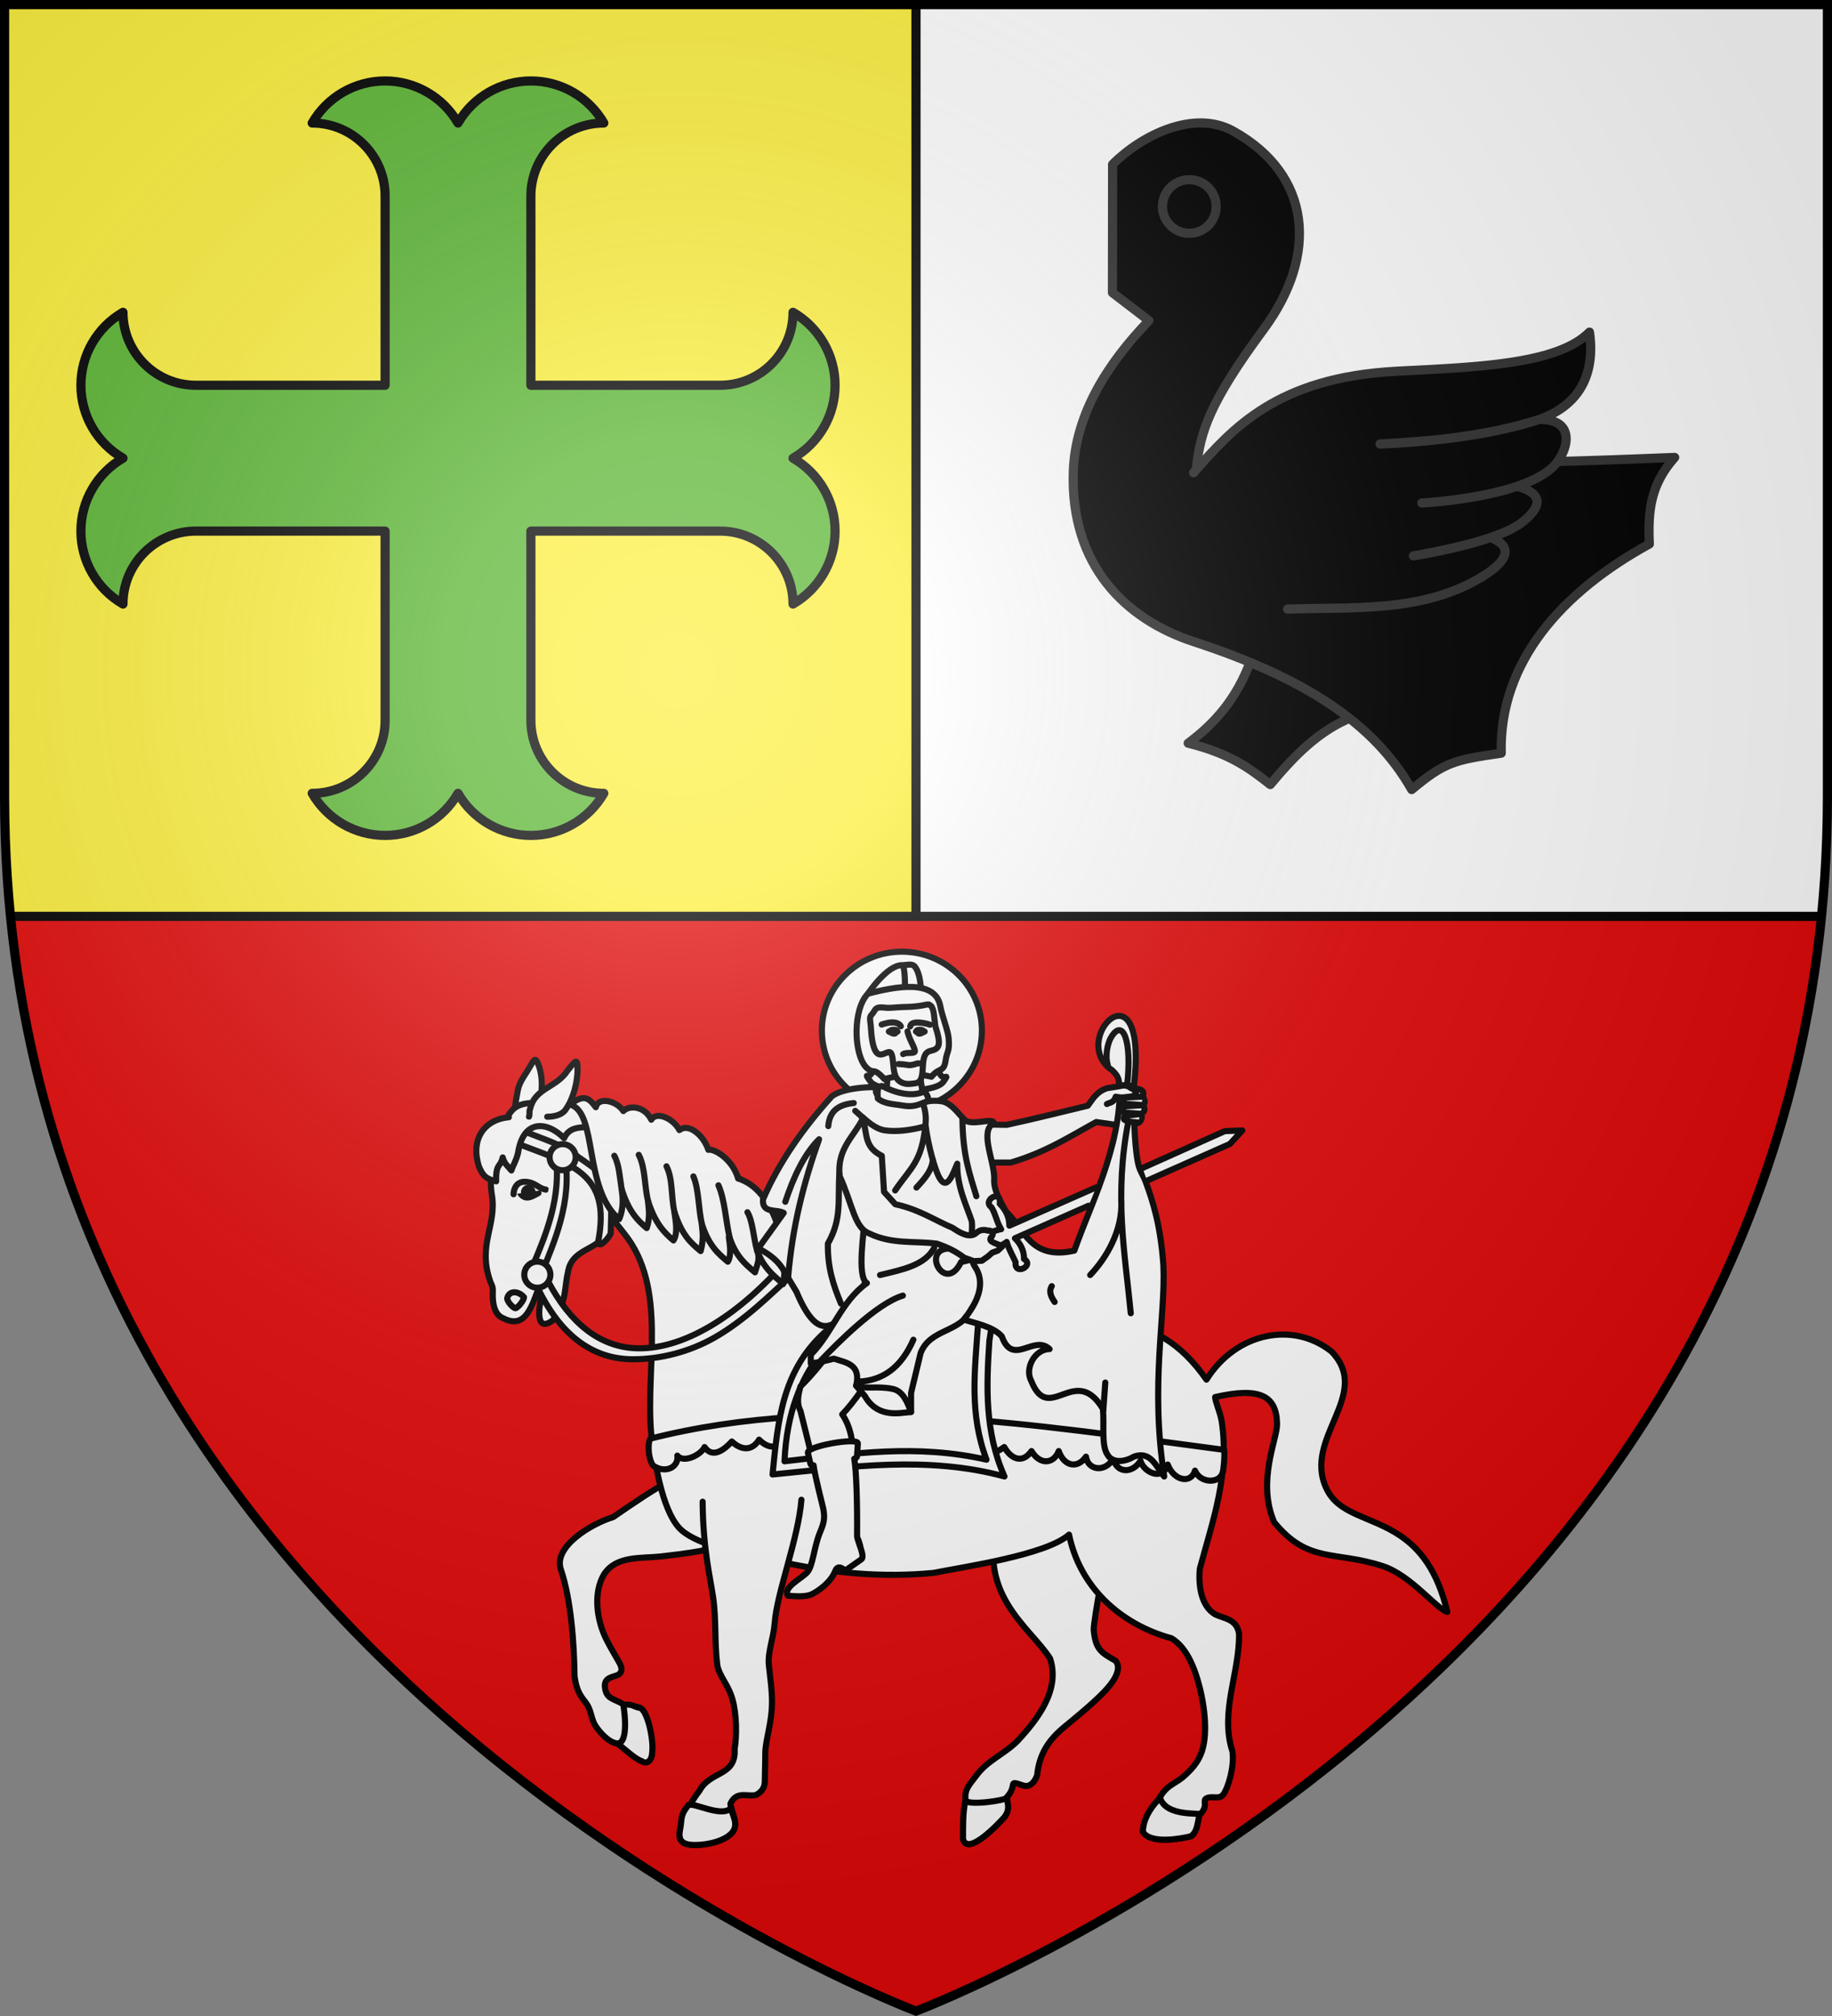 <?xml version="1.0" encoding="UTF-8" standalone="no"?><svg height="660" width="600" xmlns="http://www.w3.org/2000/svg" xmlns:xlink="http://www.w3.org/1999/xlink"><rect width="100%" height="100%" fill="#808080" stroke="none"/><radialGradient id="a" cx="221.445" cy="226.331" gradientTransform="matrix(1.353 0 0 1.349 -77.629 -85.747)" gradientUnits="userSpaceOnUse" r="300"><stop offset="0" stop-color="#fff" stop-opacity=".314"/><stop offset=".19" stop-color="#fff" stop-opacity=".251"/><stop offset=".6" stop-color="#6b6b6b" stop-opacity=".125"/><stop offset="1" stop-opacity=".125"/></radialGradient><g><path d="m3.438 300c25.57 256.446 296.562 358.5 296.562 358.5v-.104s270.894-101.996 296.553-358.396z" fill="#e20909" fill-rule="evenodd"/><path d="m300 1.5v298.5h-296.562c-1.269-12.75-1.938-25.736-1.938-39.254v-259.246z" fill="#fcef3c"/><path d="m300 1.5v298.5h296.562c1.269-12.75 1.938-25.736 1.938-39.254v-259.246z" fill="#fff"/></g><g><g stroke-linecap="round" stroke-linejoin="round"><path d="m64.161 173.874c-13.186.003-23.881 10.695-23.881 23.881-8.53-4.925-13.78-14.032-13.78-23.881 0-9.85 5.25-18.949 13.78-23.874-8.53-4.925-13.78-14.024-13.78-23.874 0-9.85 5.25-18.956 13.78-23.881 0 13.186 10.695 23.881 23.881 23.881h61.965v-61.965c0-13.186-10.695-23.881-23.881-23.881 4.925-8.53 14.032-13.78 23.881-13.78 9.85 0 18.949 5.25 23.874 13.78 4.925-8.53 14.025-13.78 23.874-13.78 9.85 0 18.956 5.25 23.881 13.78-13.186 0-23.881 10.695-23.881 23.881v61.965h61.965c13.186-.003 23.881-10.695 23.881-23.881 8.53 4.925 13.78 14.032 13.78 23.881 0 9.85-5.25 18.949-13.78 23.874 8.53 4.925 13.78 14.024 13.78 23.874 0 9.85-5.25 18.956-13.78 23.881 0-13.186-10.695-23.881-23.881-23.881h-61.965v61.965c0 13.186 10.695 23.881 23.881 23.881-4.925 8.53-14.031 13.78-23.881 13.78-9.849 0-18.949-5.25-23.874-13.78-4.925 8.53-14.023 13.78-23.874 13.78-9.849 0-18.956-5.25-23.881-13.78 13.186 0 23.881-10.695 23.881-23.881v-61.965z" fill="#5ab532" stroke="#000" stroke-width="3"/><g stroke="#313131" stroke-width="2.97" transform="matrix(1.01 0 0 1.01 -5.283 2.521)"><path d="m390.517 238.408c13.685 3.353 20.154 8.32 26.623 13.411 7.589-9.065 15.551-17.509 26.872-21.98v-17.882l-33.217-.373c-4.603 12.666-11.943 20.614-20.279 26.822z"/><path d="m366.009 50.774c9.498-9.516 26.408-17.822 39.064-10.803 25.575 14.182 27.659 40.263 9.953 64.2-17.75 23.996-20.403 33.28-21.772 44.332 48.893 0 98.905-.373 155.013-2.732-7.713 8.692-8.709 17.012-8.211 28.064-28.116 15.398-48.768 38.123-48.022 67.801-15.302 2.235-18.288 2.856-29.037 11.797-12.192-21.607-34.96-36.258-70.664-47.933-22.021-7.2-40.069-24.588-39.064-55.135.613-18.627 11.197-35.142 24.509-48.926l-11.819-9.065z"/><ellipse cx="390.89" cy="64.434" rx="8.709" ry="8.692"/><path d="m392.259 150.738c12.565-14.28 26.986-30.885 65.937-32.907 25.63-1.331 52.003-2.111 62.453-12.666 1.991 14.032-3.608 23.842-16.298 28.313-17.293 5.464-33.964 6.954-51.63 7.947 0 0 29.734-.745 51.63-7.947 12.814-.248 9.287 11.426 3.608 16.143-11.4 9.469-41.677 10.928-41.677 10.928s17.586-.924 30.938-5.421c10.077 2.856 6.462 7.784 1.657 11.63-8.407 6.729-35.332 10.928-35.332 10.928-.059.05 16.234-2.787 25.049-5.954 8.957 3.601 3.562 8.949-3.278 13.032-19.177 11.448-41.926 9.438-62.578 10.183"/></g><g stroke="#000" stroke-width="2"><g stroke-width="2"><ellipse cx="295.379" cy="337.41" fill="#fff" fill-rule="evenodd" rx="26.207" ry="25.85"/><path d="m285.874 350.352c-.923 3.61-3.416-.011-.817 3.707 2.599 3.718 21.197 3.978 23.882.126 2.685-3.852-.668.918-1.508-4.021-.84-4.939-20.633-3.421-21.556.189z" fill="#fff"/><path d="m290.251 358.823 12.174.681-2.038-13.479-9.221-.79z" fill="#fff" fill-rule="evenodd"/><path d="m236.563 479.453c-9.83-.644-23.06 8.483-35.726 17.205-7.275 2.214-19.7 9.701-17.151 17.162 3.262 9.546 4.361 23.762 4.483 34.892.712 5.697 2.639 7.121 4.063 9.257 1.424 2.136 1.424 4.985 2.849 7.121 1.424 2.136 4.273 5.404 7.122 5.697 3.542.363 5.698 4.985 7.834 5.697 2.137.712 3.561-.712 3.561-2.848-1.691-4.454-1.13-10.79-4.016-14.521-1.073-.537-3.101-.51-5.254-1.074-3.462-2.122-5.978-1.674-6.241-6.142 0-2.848 2.849-2.848 4.273-3.56s1.424-2.136.712-3.56c-.712-1.424-2.927-4.956-4.351-7.804-3.292-6.406-4.61-15.535-.79-21.729 4.022-6.017 12.13-5.002 18.517-5.697 5.698-.712 22.266-2.136 29.025-7.556m82.407-6.639c-9.425 25.84 9.368 37.142 16.023 47.576 3.41 10.318-4.025 19.884-10.683 27.059-4.265 4.267-9.975 6.423-13.532 11.393-1.799 2.457-3.96 4.351-3.447 7.84.614 4.175-.826 8.479-.826 12.81 1.504 5.723 11.473-4.829 13.532-7.121 2.137-2.848-.73-4.833.712-6.409 2.208-2.412 1.908-3.989 2.19-4.511.429-.795 2.849.712 4.273.712s2.849-1.424 3.561-3.56c.662-6.602 3.46-11.15 8.493-15.427 4.273-3.56 11.395-9.257 14.956-13.529 3.561-4.272 3.561-7.121 2.137-8.545-4.542-2.584-6.499-3.586-7.067-10.091 0-3.56 4.334-26.401 5.759-32.098" fill="#fff" fill-rule="evenodd"/><path d="m168.192 369.616c0-4.272.541-8.401 1.424-12.817.558-2.792 2.564-5.119 3.823-7.383 1.521-2.445 1.885-3.984 3.204.026 1.738 5.68.096 10.603.096 15.902" fill="#fff" fill-rule="evenodd"/><path d="m183.086 361.681c-1.424 0-4.923-.61-7.06-.61-2.137 0-4.985 0-7.122 1.424-2.137 1.424-3.561 4.272-4.985 9.257-1.424 4.985-4.06 12.23-2.849 19.226 1.768 10.217-4.787 16.311-.527 28.483.47 1.343.943 1.439.852 3.689-.102 2.543.159 7.199 3.421 8.417 6.782 3.507 9.018-2.837 11.395-9.335 1.553-4.32 3.62-3.035 1.821 0-1.435 3.897-3.336 14.681 2.979 10.047 1.424-1.424 2.849-4.272 3.561-7.121.712-2.848.712-5.697 1.424-8.545 1.365-9.717 14.21-6.552 12.107-17.09.796-10.011-8.294-13.696 6.208 4.157 14.501 17.853 6.995 44.121 8.975 65.74 1.424 12.105 4.273 26.602 9.971 31.586 5.698 4.985 19.513 7.833 30.909 9.969 18.652 4.207 35.197 5.537 51.613 3.955 10.065-2.011 36.864-5.872 44.344-12.523 3.505 17.125 16.725 29.329 33.538 33.932 3.561 2.136 6.41 6.409 8.546 13.529 2.137 7.121 3.561 17.09 1.424 23.499-1.234 3.7-3.655 6.214-6.303 8.5-2.787 2.279-5.582 2.691-7.877 7.341-3.097 3.838-5.049 8.148-5.049 10.506 2.572 4.183 12.912 2.128 15.735 1.424 2.137-1.424.709-5.11 2.849-7.121 3.031-2.848.526-4.643 2.288-5.355 2.088-.844 4.118.712 5.542-1.424 1.424-2.136 3.532-8.887 2.82-13.871-4.214-12.869 2.336-25.574 2.17-38.452-.712-4.985-4.985-4.985-7.834-6.409-4.578-2.698-5.548-9.404-5.011-14.962 4.261-15.901 9.795-30.817 7.148-48.342-.712-3.56-2.137-6.409-2.137-7.833 14.486-3.303 20.129-.566 20.276 8.793.078 4.972-6.693 18.716-.95 32.161 11.17 13.692 19.953 9.257 35.647 14.416 9.17 3.014 17.462 13.956 21.054 14.981-3.247-13.724-9.057-20.65-15.313-24.901-9.589-6.516-20.224-6.749-24.282-15.544-7.839-16.509 15.221-30.756 1.715-44.78-12.446-9.959-31.171-6.443-40.996 9.177-16.997-24.601-38.499-19.739-65.922-18.613-14.956 0-40.422.527-48.256-.185-15.009-.639-15.362-17.747-22.132-28.461-4.19-6.632-10.61-13.202-17.232-19.135-16.601-14.873-38.414-25.749-58.496-23.598z" fill="#fff" fill-rule="evenodd"/><path d="m230.122 491.632c.111 15.334 2.454 24.622 3.419 31.191 1.095 7.451.439 14.797 1.357 22.074.454 3.598 3.561 6.409 4.985 11.393 1.424 4.985 1.424 12.105.712 16.378.525 8.908-8.02 7.04-11.462 13.53-2.849 3.56-5.698 9.257-6.41 12.817-.712 3.56.712 4.985 4.985 4.985 4.273 0 10.105-1.424 12.241-4.272 2.137-2.848-.712-7.121-.712-9.257 2.056-4.367 5.666-2.108 8.39-2.848 1.424-.712 2.849-2.136 2.849-4.272 0-2.136.156-4.985.156-9.257 0-4.272 2.215-9.969 2.215-17.09 0-3.589-.563-7.54-1.03-11.852-.46-4.244 1.545-8.838 1.898-13.783.712-9.969 7.757-27.674 8.762-40.384" fill="#fff" fill-rule="evenodd"/><path d="m266.447 470.456c1.663 2.966 7.593 3.852 8.923-.129 1.887 2.977 7.109 3.786 8.923.675 1.372 3.344 7.518 3.361 8.669-.306 3.642 3.901 6.477 4.722 9.176.523 1.519 3.554 5.987 3.809 8.416-.095 1.942 4.722 7.95 3.702 9.936 1.553 1.333 3.545 4.309 4.054 8.416 1.054 2.323 4.127 6.075 5.419 8.923 1.318 2.748 4.615 7.205 4.315 8.923 0 1.625 4.795 5.985 6.071 8.923 1.832.583 4.409 6.154 5.344 8.923.695 1.247 4.882 6.306 4.85 8.923.67 1.18 3.967 7.383 6.643 8.923 1.213 1.97 5.322 7.621 6.459 8.923 2.003 1.865 4.324 8.106 4.199 9.042.678.304-.636.755-5.44.522-7.48-61.313-8.052-127.098-19.119-187.954-3.665-1.045 1.903-.526 7.036.948 8.836 4.137 2.767 8.435.424 7.91-3.292 2.105 2.635 7.816-.322 8.923-2.8 2.232 3.288 5.553 1.875 8.923-1.821 3.371 3.162 6.803 2.924 8.923-.609 3.941 4.027 7.622 2.164 8.923-1.258 2.353 4.708 6.649 4.579 8.923.406z" fill="#fff" fill-rule="evenodd"/><path d="m173.236 365.6c.373-.746-.025-1.749.361-2.482 1.61-7.124 8.569-6.801 12.384-12.766 2.465-3.074 3.271-4.419 3.174.375-.152 3.605-1.198 8.635-3.871 12.48-1.424 2.136-4.647 2.393-6.072 2.393" fill="#fff" fill-rule="evenodd"/><path d="m176.353 390.57c-.921-.434-1.683-1.77-3.013-2.037-1.495-.3-2.999.097-3.147 1.78.516.95 1.432 1.894 2.796 1.713 1.307-.173 2.77-1.161 3.364-1.456z" fill="#fff" fill-rule="evenodd"/><path d="m171.605 424.669c-1.848-2.164-4.959-2.227-5.49.385 0 1.154 2.052 3.245 2.681 3.245.629 0 2.809-2.476 2.809-3.63z" fill="#fff" fill-rule="evenodd"/><path d="m168.192 390.978c.163-2.845 1.753-4.103 3.557-4.088 3.558.031 4.565 2.234 7.044 2.562" fill="#fff" fill-rule="evenodd"/><path d="m173.279 391.829a1.399 1.483 0 0 1 -1.633-1.165 1.399 1.483 0 0 1 1.083-1.742 1.399 1.483 0 0 1 1.655 1.13 1.399 1.483 0 0 1 -1.049 1.765"/></g><g fill="#fff" stroke-width="2.895" transform="matrix(.691 0 0 .691 99.011 260.492)"><g fill-rule="evenodd"><path d="m100.134 164.162c26.952 10.377 46.629 14.129 40.028 47.472.298 2.419 3.702-.053 6.01-4.145.713-24.614.768-25.243-15.111-36.111-7.955-6.474-17.92-8.882-27.107-12.875m16.052 11.844c3.036 19.441-4.708 38.065-10.572 51.848m14.916-51.848c4.001 22.005-5.636 42.427-10.35 54.636.757 1.663 1.536 3.262 2.338 4.798 10.706 20.525 24.761 30.98 40.809 31.962 22.753 1.393 48.967-15.168 70.616-39.673l2.427 6.741c-8.042 7.228-20.345 19.747-35.046 28.058-11.889 6.721-25.533 10.129-38.299 10.148-16.794.026-33.002-8.613-45.084-33.458-1.775-3.65-.772-6.842-2.374-11.22" stroke-width="2.895"/><g stroke-width="3.323" transform="matrix(.871 0 0 .871 90.509 89.495)"><path d="m182.491 187.249c-25.315 21.524-27.507 49.289-30.525 79.236 42.072-4.116 84.143-10.346 126.215 1.082-10.842-24.24-9.837-49.018-8.227-73.824l1.515-9.742-83.331-2.4z"/><path d="m196.44 181.554c-4.342 7.267-35.624 22.953-37.961 77.758 37.521-4.292 71.766-9.537 109.922-.875-9.413-25.026-6.437-47.762-4.528-74.662"/></g><path d="m97.903 152.349c-12.083 1.177-18.117 10.698-14.263 23.152 2.062 5.154 3.954 6.117 8.247 7.216-.219-8.797 1.991-6.404 3.093-11.339.845 3.06 2.163 3.853 4.123 6.185.845-2.688 2.109-4.171 3.14-8.295 2.332-15.725 13.455-15.427 21.854-6.98 2.442-5.716 8.415-4.859 9.767-5.313" stroke-width="2.895"/><path d="m129.573 171.277c0-3.416-2.769-6.185-6.185-6.185-3.416 0-6.185 2.769-6.185 6.185 0 3.416 2.769 6.185 6.185 6.185 3.416 0 6.185-2.769 6.185-6.185z" stroke-width="2.895"/><path d="m117.574 226.943c0-3.416-2.769-6.185-6.185-6.185-3.416 0-6.185 2.769-6.185 6.185 0 3.416 2.769 6.185 6.185 6.185 3.416 0 6.185-2.769 6.185-6.185z" stroke-width="2.895"/><g stroke-width="3.323" transform="matrix(.868 -.079 .079 .868 81.136 94.637)"><path d="m134.291 112.173c-2.104-11.119-11.872-17.607-14.712-17.007-1.979-8.383-9.435-15.632-14.712-12.116-2.381-6.199-11.319-11.693-14.712-7.001-2.783-7.597-10.996-9.2-14.712-6.059-2.984-5.879-12.879-9.231-14.712-3.434-3.567-5.849-5.835-7.563-13.941-2.788 14.923 5.329 2.995 46.104 21.045 64.518 3.426-6.107 3.019-12.971 2.838-16.286 2.575 12.256 6.929 17.747 11.661 22.479 2.808-6.166 1.852-11.997 2.076-14.554 2.733 12.335 7.087 17.826 11.819 22.558 3.248-4.125 1.876-12.429 1.879-15.686 2.853 13.32 7.586 18.052 12.318 22.784 2.685-7.178 1.776-11.557 1.986-14.558 2.747 12.191 7.479 16.924 12.212 21.656 3.529-4.506.791-16.932 2.205-12.675 2.527 10.309 7.26 15.041 11.992 19.774 1.308-3.765 3.656-6.749 2.16-11.71 2.572 9.343 7.305 14.076 12.037 18.808l.432.651c4.959-17.601.422-51.449-19.161-59.356z"/><path d="m70.674 112c-.463-6.723-.124-13.224-2.318-18.269m16.056 26.194c-1.316-8.378.256-18.128-2.778-25.486m16.477 32.358c-1.05-8.824.83-17.467-2.014-24.775m16.317 33.002c-1.163-8.291.114-19.076-2.243-26.214m16.659 35.195c-1.383-9.73-.739-20.829-3.542-29.153m17.695 37.217c-1.287-7.06-.878-16.227-3.31-21.21"/></g><path d="m70.831 391.892c-.251-1.13 3.708 20.632-3.282 20.947 4.732 3.549 9.465 8.282 13.014 9.465 3.768 2.496 5.916-1.183 5.916-4.732.911-6.525-2.534-22.96-6.672-24.127-3.46-.527-4.243-2.469-8.975-1.553zm313.522 59.545c.423-1.185-18.187 1.443-21.517-9.046-7.099 7.099-9.355 13.778-9.355 18.511 4.272 6.95 21.449 3.535 26.14 2.366 3.549-2.366 3.549-7.099 4.732-11.831zm-104.767-9.314c0 1.708-21.239 4.564-22.671 1.681-1.432 6.749-1.3 13.87-1.3 20.948 2.499 9.508 19.059-8.023 22.479-11.831 3.549-4.732 1.493-7.249 1.493-10.798zm-150.079 5.608c-4.709 5.868-20.684-3.195-23.351-1.409-4.732 5.916-3.338 7.502-4.521 13.418-1.183 5.916 1.183 8.282 8.282 8.282 7.099 0 16.786-2.366 20.335-7.099 3.549-4.732-.745-9.643-.745-13.192z" stroke-width="3.323" transform="matrix(.871 0 0 .871 90.509 89.495)"/><path d="m315.469 155.684 1.067 18.14h19.207c16.591-4.865 27.977-12.333 40.549-19.207l9.203 1.334 10.394-.867c.79-.027 2.745-1.736 1.667-4.335 2.696-1.679 1.27-2.939 1.067-4.135 1.332-1.667.357-2.824-.267-4.002.434-1.733.687-3.172-2.668-3.735l-6.013-1.668-8.316 1.401c-5.068 1.734-6.686 5.194-9.07 8.27-12.642 3.023-24.492 6.047-38.414 9.07z" fill="#fff" stroke-width="2.895"/><path d="m253.256 259.742c-5.455 6.719-10.316 13.461-17.166 20.184-.98 3.836-1.965 7.671 0 11.507 4.276 16.875 8.551 34.554 12.827 51.874l-4.15 12.073-1.886 9.432-8.3 9.809-2.264 1.132c-.526 1.229.466 1.851 2.452 2.075l6.414-1.32 13.582-12.638 7.545-1.886c3.151-2.899 2.452-6.225 1.132-9.62l-1.509-1.698-1.132-12.073c-.353-14.989 3.258-33.686-4.904-45.461 5.785-5.872 11.569-15.155 17.354-22.825z" stroke-width="2.895"/><path d="m218.359 191.269c-.569 6.83 6.356 4.5 9.809 6.414l-12.073 16.788c5.534 2.787 9.93 6.333 12.45 11.129l5.659 9.432c9.644 22.944 16.334 16.348 23.187 11.386 13.827-24.865 68.867-102.311 37.312-99.217 5.253-.566-15.362-7.533-19.347-8.634-3.985-1.101-19.477-.34-24.553 4.034-13.418 14.921-24.769 30.875-32.445 48.667z" stroke-width="2.895"/><path d="m266.525 199.653c.005 5.491-3.985 28.309 1.073 31.27-12.256 8.674-16.416 23.765-26.604 33.912v4.15c5.394-.755 7.953-1.509 10.941-2.264 5.839 1.958 12.998 2.595 10.563 12.827l4.15 4.904c3.345 6.004 9.016 9.103 18.109 7.923l3.773-.377v-9.054l4.527-18.863c4.537-11.752 18.966-9.567 23.801-20.509 15.323-21.718 5.985-49.646-4.739-73.302-1.338-11.666-7.762-22.443-17.091-24.643-9.469-2.233-17.541-2.456-19.266-6.881-.338-.866-2.979-.323-3.673-.138-2.335 6.88 13.652 6.416 22.962 7.016l14.612 5.562c-7.007 3.71-22.446 9.025-33.544 7.38-4.621-.685-8.35-4.401-10.684-6.295z" stroke-width="2.895"/><path d="m387.404 143.106c-.726 14.559-4.761 28.432-9.606 41.593-1.138 3.092-2.314 6.138-3.493 9.134-2.979 7.576-5.972 14.833-8.4 21.712-20.934 4.68-23.606-10.308-32.479-18.616-2.378-4.727-6.037-10.061-5.47-15.845-.176-8.668-7.099-22.301-.189-26.031-.682-2.859-10.912 2.006-14.336-1.886-2.932-3.156-5.537-7.017-9.809-8.3-3.075-.495-6.432-.52-9.507.609 1.03 3.185 1.707 6.406 1.241 10.339 1.302 10.379 4.505 21.144 6.337 24.713 3.859 7.517 6.733-1.603 8.722-6.17-.149 10.819 4.213 19.29 6.892 27.28.75 6.956-2.294 15.926 1.583 21.682 7.67 11.389-5.992 25.048-5.309 24.903 4.109 1.472 13.725 3.064 17.958 7.939 5.257 14.609 15.091-1.109 22.636 6.036-7.072-.002-11.928 9.241-8.677 15.091 8.415 21.143 20.697-8.661 33.954 13.204.746 7.304-.897 17.475 2.264 21.881 2.419 3.99 8.136 3.336 12.45.755 8.125-2.806 10.419 4.757 14.336 9.432-6.739-43.63.713-75.872-.377-99.975-1.345-19.221-5.012-30.471-8.465-39.823-.918-2.488-2.353-4.487-3.091-6.89-1.901-6.189-2.876-24.866-1.93-33.541" stroke-width="2.895"/><path d="m320.078 120.326-39.677 18.593c2.591 2.317 5.239 6.293 5.172 11.121 6.102 3.489-5.171 9.574-4.521 1.859-1.546-3.321-4.055-7.361-5.079-10.921.18.387-15.888 10.114-24.553 11.419-8.819 19.333-24.206-10.182-2.963-6.89 7.02-5.649 24.122-11.829 24.355-11.327-2.46-3.641-3.143-8.108-5.489-11.802-5.478-3.703 5.313-10.306 4.428-2.059 4.052 3.998 5.333 7.915 5.489 11.802l46.787-21.872m24.953-11.06 44.265-21.017 9.541-.574-6.585 7.468-44.618 20.96" stroke-width="3.323" transform="matrix(.871 .019 -.019 .871 96.162 83.371)"/><path d="m265.777 152.787c1.944 8.313.742 13.72 8.876 17.835l1.067 17.073 5.335 5.869c11.469 2.535 18.267 7.406 27.21 11.204 3.644 2.524 8.206 5.044 11.122 2.422 1.843-1.658 3.755-1.691 5.776-1.075.46-.429 3.517.69 1.242 3.215-1.634 2.267 3.394 2.868 5.335 4.241l-2.134 1.991-2.603.943-2.01 1.77-2.902 2.056-3.826.202-4.503-1.62c-4.308-3.152-7.252-4.62-12.967-6.677-10.671-1.366-21.341.389-32.012-4.802-7.154-2.637-7.94-13.773-14.154-27.321-1.162-13.175 6.94-18.629 11.147-27.329z" stroke-width="2.895"/><path d="m381.36 146.08c1.528-.796 3.311-.636 4.164-3.458 3.343.765 5.214.028 7.927-.172 3.146-1.545 1.565-2.855-1.115-4.141" stroke-width="2.895"/><path d="m396.327 154.883c-.816-.234-4.843-.118-6.523-1.23-.713-.472-.551-1.233-.013-1.838 2.712-.534 5.117-.602 7.765-1.067l-8.365-.667c-1.137-1.245-.206-2.356.867-2.934l8.565-.534-8.898-.667c-1.003-.644-.572-1.766 0-2.934l8.631-.4" fill="#fff" stroke-width="2.895"/><path d="m258.538 352.55c-2.207.903-3.699 2.876-4.904 5.282" stroke-width="2.895"/><path d="m262.072 149.309 4.149 3.713" stroke-width="2.895"/><path d="m262.94 350.819c.281 2.948 4.093 9.898 1.907 11.059l-7.627 5.339c-.953-1.154-3.473-2.845-4.576 0-2.152 5.549-8.008 9.534-11.059 11.059-3.051 1.525-8.433.981-11.44.763-2.428-3.924 6.292-8.008 9.152-11.059 2.685-2.864 3.192-11.894 5.964-18.686 1.67-4.092 2.646-6.407 1.663-11.44-.325-1.664-4.072-15.879-4.598-20.61-.795.022-1.152.177-1.502-.729-.69-2.986-1.173-5.055-1.173-5.055-1.298-3.254 23.838-7.565 23.664-4.576-.159 1.863-.301 3.908-.417 6.078-.089.748-.694 1.014-1.314 1.176 1.091 5.833 1.49 22.491 1.356 36.682z" stroke-width="2.895"/></g><path d="m268.093 93.801s8.966-13.492 16.092-13.492c2.519 0 4.741-.941 6.065.616 2.655 3.123 2.874 9.916 2.874 9.916l-7.489 1.462s.264-12.256-1.449-11.993" fill="none" stroke-width="2.895"/><path d="m298.203 133.152c3.73-4.673 5.867-1.724 6.741-7.942.589-4.189 1.928-3.762 1.415-10.146-.316-3.939-3.061-10.284-4.041-15.673-2.67-12.701-21.671-8.844-34.225-5.59-7.272 7.352-6.844 28.56-.85 34.904 3.989 3.865 2.908-.715 8.61 5.53 14.186-3.097 11.181-3.343 22.35-1.084z" fill-rule="evenodd" stroke-width="2.895"/><g fill-rule="evenodd" stroke-width="2.185" transform="matrix(-1.325 0 0 1.325 473.471 62.207)"><path d="m448.672 122.995c-9.117-.116-8.744-1.723-10.19-.453-1.19 1.046-1.182 4.689-1.6 7.329-2.31 7.023-1.307 8.095 1.82 8.815 4.239.975 1.377 9.118 4.185 11.11.743.527 1.533.472 2.354.597 1.093.167 2.439.206 3.843-.502 3.591-1.809 2.348-7.075 3.466-10.07 1.266-3.39 6.466 7.067 7.435-9.952.36-3.509.545-3.12-.759-4.722-.992-1.218-.654-2.427-4.546-1.922-1.372.178-3.631-.163-6.008-.231z" transform="translate(-305.993 -94.359)"/><path d="m456.087 129.249c-2.118-.775-5.72-1.464-6.857.61m-2.381 1.848c-.65 2.915-2.248 4.955-2.638 6.853-.288 1.398 2.929.39 4.197 1.253m-9.601-10.508c1.53-.575 6.782-1.721 7.062.602m-3.071 13.198c1.625.147 1.066.51 3.427.657 2.626-.32 1.964-.317 3.825-.394" transform="translate(-305.993 -94.359)"/><path d="m134.711 37.39c.791-.356.714-.628 1.573-.628.859 0 1.035-.087 1.538.628-.719.212-.58.745-1.151.745-.859 0-1.313-.533-1.96-.745zm12.82 0c-.791-.356-.714-.628-1.573-.628-.859 0-1.035-.087-1.538.628.719.212.58.745 1.151.745.859 0 1.313-.533 1.96-.745z"/></g><path d="m294.997 140.023c-5.708 2.893-13.383 1.034-20.252-2.467-2.526-.041-2.062 3.348-2.011 5.884 3.203 2.737 7.907 2.645 11.812 3.369 5.468.931 7.655-.545 11.134-1.833 2.082-1.08.185-3.382-.683-4.953z" fill-rule="evenodd" stroke-width="2.895"/><path d="m387.188 137.5c-.232-2.562.14-4.077-3.298-7.381-21.604-14.399 17.478-53.923 10.233 7.661-1.291-.283-3.839-1.079-6.935-.28z" fill-rule="evenodd" stroke-width="2.895"/><path d="m381.733 127.423c-1.352-4.281.057-10.126 1.329-12.421 5.781-10.425 10.324 1.095 7.839 22.398m-35.684 94.979c-2.032 3.162.872 6.645 1.354 7.495m23.067 51.37.945-13.204m-7.168-50.931c7.318-7.639 15.657-21.014 14.723-35.76m4.517 53.869c-2.76-28.639-7.998-55.543-1.132-90.921m-78.66-1.509c.115 17.887 3.595 26.798 6.602 36.972m-70.171-33.199c.569-7.678 5.496-10.271 12.072-10.941m37.48 26.906c-.443 5.076-4.034 9.149-7.761 13.139m4.27-29.851c-1.719 17.869-6.918 20.213-14.373 31.2m-52.06 5.388c3.921-11.909 9.065-22.726 16.004-29.605m0 0c-7.1 20.064-12.591 40.558-14.692 65.62m24.321-49.349c-.877 12.392 1.36 21.205-5.45 33.141-.208 11.171 2.409 19.325 6.225 28.484m8.385 36.906c11.356-.531 20.073-6.546 25.911-19.845m-27.128 21.797c5.186 1.775 9.594-.011 17.354 1.509 4.526.995 6.642 5.461 8.677 10.941m-3.872-55.139c-12.437 3.66-31.263 22.77-39.137 30.994m53.949-53.572c-4.476 8.351-15.347 10.307-25.654 12.827" fill="none" stroke-width="2.895"/></g></g></g><path d="m300 1.5v298.5m-296.562 0h593.125" fill="none" stroke="#000" stroke-width="3"/></g><path d="m300 658.5s298.5-112.32 298.5-397.772v-259.228h-597v259.228c0 285.452 298.5 397.772 298.5 397.772z" fill="url(#a)" fill-rule="evenodd"/><path d="m300 658.397s-298.5-112.303-298.5-397.709v-259.188l597.0 0v259.188c0 285.407-298.5 397.709-298.5 397.709z" fill="none" stroke="#000" stroke-width="3"/></svg>